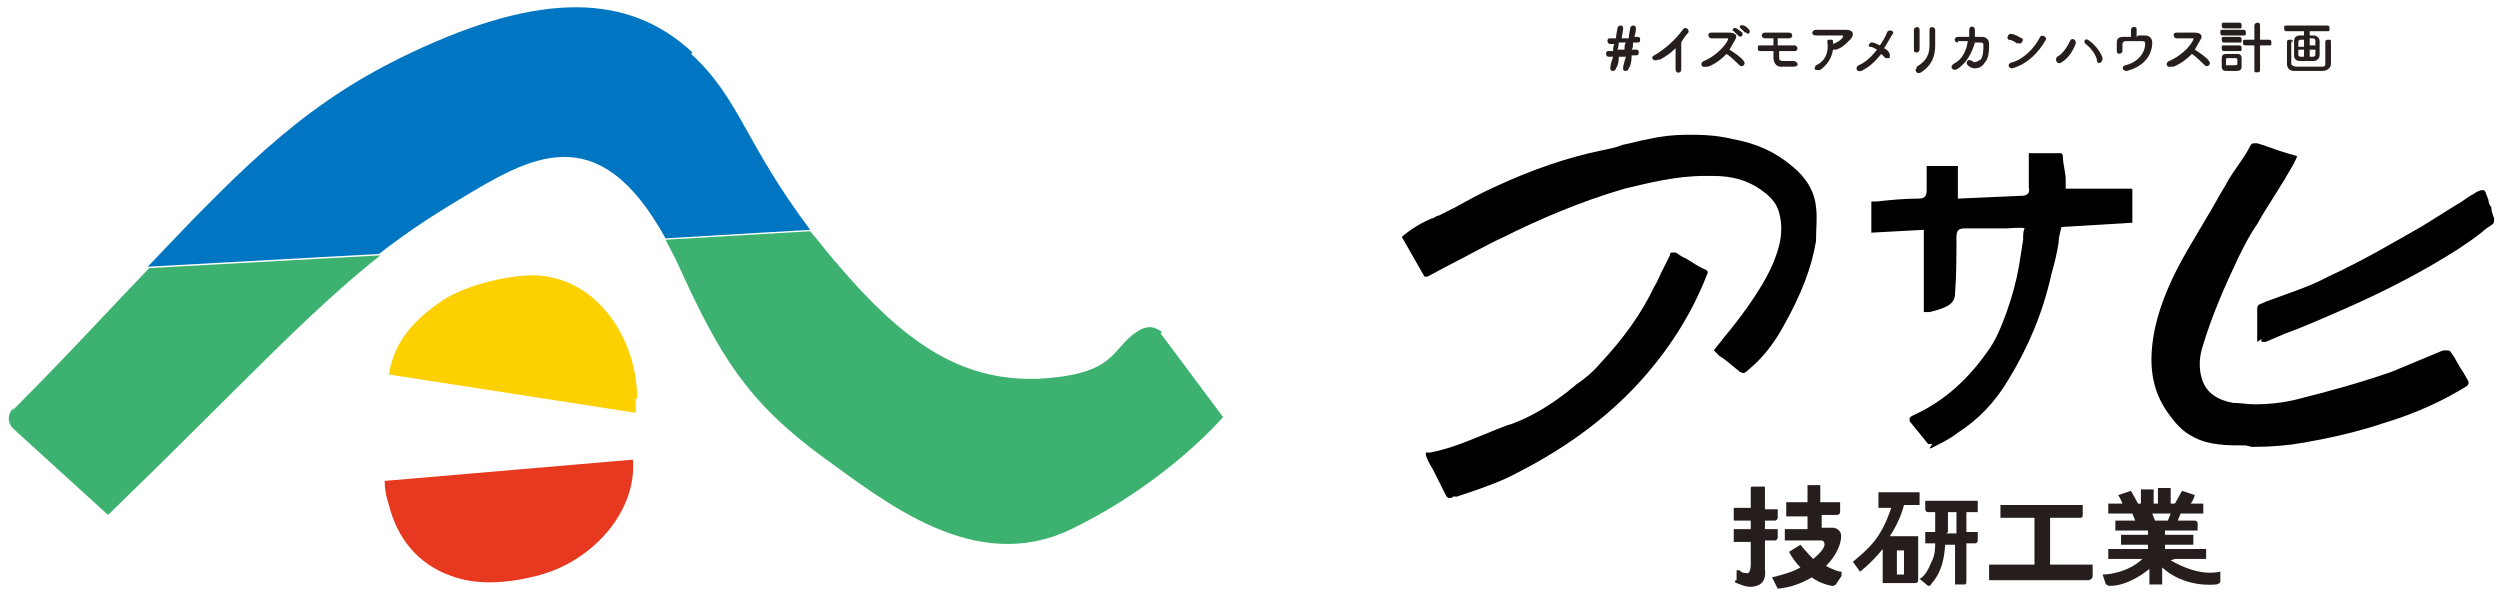 <?xml version="1.0" encoding="UTF-8"?>
<svg id="_レイヤー_1" data-name="レイヤー_1" xmlns="http://www.w3.org/2000/svg" width="62.1mm" height="14.8mm" version="1.1" viewBox="0 0 176 42">
  <!-- Generator: Adobe Illustrator 29.0.0, SVG Export Plug-In . SVG Version: 2.1.0 Build 186)  -->
  <defs>
    <style>
      .st0 {
        fill: #3db270;
      }

      .st1 {
        fill: #fdd000;
      }

      .st2 {
        fill: #251e1c;
      }

      .st3 {
        fill: #e73820;
      }

      .st4 {
        fill: #0075c1;
      }
    </style>
  </defs>
  <g id="_レイヤー_11" data-name="_レイヤー_1">
    <g>
      <path class="st1" d="M44.8,28.1c0-4.1-2.7-8.5-7.2-8.7-2,0-4.8.7-6.4,1.7-2.6,1.7-3.6,3.4-3.9,5.3l17.4,2.7c0-.3,0-.7,0-1Z"/>
      <path class="st3" d="M27,33.9c0,.6.1,1.1.3,1.7.6,2.4,2.1,4.2,4.4,5,1.6.6,3.6.6,6,0,4-1,7.1-4.6,6.8-8.2,0,0-17.5,1.5-17.5,1.5Z"/>
    </g>
    <g>
      <path class="st0" d="M.8,28.8c-.4.4-.4,1,0,1.4l6.7,6.1c9.1-8.8,14-14.2,19.2-18.3l-16.3.9c-2.7,2.8-5.7,6.1-9.6,10Z"/>
      <path class="st0" d="M81.8,23.4c-.7-.5-1.2-.4-1.8,0-1.8,1.2-1.4,3-6.9,3.3-5.6.2-9.6-2.7-14.2-8.1-.7-.8-1.3-1.6-1.9-2.3l-10.2.6c.3.6.7,1.3,1,2,2.8,6.1,4.7,9.4,10.2,13.4,4.2,3,10.6,8.3,17.4,5s10.7-7.9,10.7-7.9l-4.4-5.9h0Z"/>
      <path class="st4" d="M48.7,3.7c-4.5-4.2-10.7-4.3-19.8,0-7.2,3.4-11.4,7.5-18.6,15.1l16.3-.9c1.8-1.4,3.6-2.6,5.6-3.8,5-3,9.8-6,14.6,2.7l10.2-.6c-4.6-6.1-5-9.3-8.4-12.4h0Z"/>
    </g>
    <g>
      <path class="st2" d="M114.9,4s0,0,0,0c0,.4-.1.7-.2.8,0,.1-.1.2-.2.2s-.2,0-.2-.2,0,0,0,0c0-.2.2-.8.2-.8s0,0,0,0h-.5s0,0,0,0c0,.4-.1.7-.2.8,0,.1-.1.2-.2.2s-.2,0-.2-.2c0,0,0-.3.2-.8,0,0,0,0,0,0,0,0-.2,0-.3,0-.2,0-.2-.2-.2-.2,0-.1,0-.2.2-.2h0c0,0,.2,0,.3,0s0,0,0,0c0-.2,0-.4.1-.5,0,0,0,0,0,0,0,0-.2,0-.3,0-.2,0-.2-.2-.2-.2,0-.1,0-.2.2-.2h0c0,0,.3,0,.4,0s0,0,0,0c0-.3.1-.6.1-.7,0-.1.1-.2.2-.2s.2,0,.2.2,0,0-.1.7h0s0,0,0,0h.5s0,0,0,0c0-.3.1-.6.1-.7,0-.1.1-.2.2-.2s.2,0,.2.2,0,.2-.1.6h0s0,0,0,0h.2c.2,0,.2.1.2.2s0,.2-.2.2h-.3s0,0,0,0c0,.2,0,.4-.1.5h0s0,0,0,0h.3c.2,0,.2.1.2.2s0,.2-.2.2h-.3s0,0,0,0ZM114,2.9s0,0,0,0c0,.4-.1.6-.1.6,0,0,0,0,0,0h.5s0,0,0,0c0-.2,0-.4.1-.5,0,0,0,0,0,0s0,0,0,0c0,0-.5,0-.5,0Z"/>
      <path class="st2" d="M116.8,4.2c-.4.2-.6-.2-.3-.3.7-.4,1.5-1.1,2-1.8.2-.3.5,0,.4.2-.2.2-.4.5-.5.7,0,.4,0,1.5,0,1.9,0,.3-.4.3-.4,0,0-.3,0-1,0-1.5-.3.3-.7.6-1.1.8h0Z"/>
      <path class="st2" d="M120.1,4.7c-.3.1-.4-.3-.1-.4.7-.3,1.4-.9,1.7-1.5,0,0,0-.1,0-.1-.3,0-.8,0-1.2,0-.2,0-.3-.4,0-.4.3,0,.9,0,1.3,0s.6.2.4.5c-.1.2-.3.5-.4.7.3.2.8.5,1,.8.2.2-.1.5-.3.3-.2-.2-.6-.6-.9-.8-.4.4-.8.7-1.3.9h0ZM122.4,2.5c0,0-.2-.2-.3-.3-.2-.1,0-.3.2-.2,0,0,.3.2.4.3.1.2-.1.4-.3.2h0ZM122.9,2.3c0,0-.2-.2-.3-.3-.2-.1,0-.3.2-.2.1,0,.3.2.4.3.1.2-.1.4-.2.2Z"/>
      <path class="st2" d="M124,3.6c-.1,0-.2,0-.2-.2s0-.2.2-.2h.9c0-.2,0-.4,0-.5-.2,0-.4,0-.6,0-.3,0-.3-.4,0-.4.4,0,1.3,0,1.7,0,.3,0,.3.4,0,.4-.2,0-.5,0-.8,0,0,.2,0,.4,0,.5.4,0,.9,0,1.2,0,.2,0,.3.4,0,.4s-.7,0-1.1,0c0,.1,0,.3,0,.4,0,.2,0,.3.3.3.2,0,.5,0,.7,0,.3,0,.5.4,0,.4-.3,0-.6,0-.9,0-.3,0-.5-.3-.5-.6,0-.2,0-.3,0-.5-.3,0-.7,0-.9,0h0Z"/>
      <path class="st2" d="M128.2,4.9c-.2.1-.3,0-.4,0,0,0,0-.2.1-.3.7-.3.9-1,.8-1.6,0-.2,0-.2.2-.2s.2,0,.2.2c0,0,0,.1,0,.1,0,0,0,0,0,0,.3-.1.6-.3.7-.5,0,0,0-.1,0-.1-.5,0-1.3,0-1.9,0-.4,0-.3-.4,0-.4.6,0,1.5,0,2.1,0s.6.4.3.7c-.3.3-.6.6-1,.7,0,0-.2,0-.2,0-.1.6-.4,1.1-1,1.5h0Z"/>
      <path class="st2" d="M131.1,5c-.3.1-.5-.2-.2-.4.5-.2.9-.6,1.3-1.1-.2-.1-.3-.2-.5-.2-.2,0,0-.4.2-.3.1,0,.3.1.5.2.2-.3.4-.6.5-.9.1-.3.6-.1.4.1-.2.3-.4.7-.6,1,.2.1.3.2.4.4,0,.1,0,.2,0,.3,0,0-.2,0-.3,0,0,0-.2-.2-.3-.3-.4.5-.8.9-1.4,1.2h0Z"/>
      <path class="st2" d="M135,3.7c-.1,0-.2,0-.2-.2,0-.4,0-1,0-1.4,0-.2.4-.3.4,0,0,.4,0,1.1,0,1.4,0,.1-.1.2-.2.2h0ZM135,4.7c.7-.4.9-.9.9-1.5s0-.8,0-1.1.4-.2.4,0c0,.3,0,.8,0,1.1,0,.7-.2,1.4-1,1.9-.3.2-.5-.2-.3-.3h0Z"/>
      <path class="st2" d="M137.9,3c-.3,0-.3-.4,0-.4.2,0,.5,0,.8,0,0-.2,0-.4,0-.5,0-.3.4-.3.4,0,0,.2,0,.3,0,.5.2,0,.3,0,.5,0,.3,0,.5.2.5.5,0,.4,0,1-.3,1.3-.2.4-.8.6-1.2.2-.2-.2,0-.5.3-.3.2.2.4,0,.6-.1.2-.2.2-.8.2-1,0-.1,0-.2-.2-.2-.1,0-.3,0-.4,0-.2.7-.6,1.5-1.3,1.9-.3.1-.5-.2-.2-.4.6-.3.9-.9,1-1.6-.3,0-.5,0-.7,0h0Z"/>
      <path class="st2" d="M142.1,3.1c-.1-.1-.4-.3-.6-.3-.2,0-.1-.5.2-.4.2,0,.5.2.7.3.1,0,.1.2,0,.3s-.2.1-.3,0h0ZM141.8,4.8c-.3.1-.5-.3-.1-.4.8-.2,1.6-1,2-1.8.1-.2.5,0,.4.2-.5.9-1.3,1.7-2.3,2h0Z"/>
      <path class="st2" d="M144.9,4c.4-.2.7-.7.9-1.1.1-.3.5-.1.4.2-.2.5-.5,1-1,1.3-.3.2-.5-.2-.3-.4h0ZM147.7,4.2c-.1-.4-.5-.9-.8-1.1-.2-.2,0-.5.3-.2.4.3.8.8.9,1.2,0,.3-.3.5-.4.2Z"/>
      <path class="st2" d="M150.6,2.5c.2,0,.4,0,.5,0,.3,0,.5.2.5.5,0,.9-.6,1.7-1.8,2-.3,0-.4-.3-.1-.4.9-.2,1.4-.9,1.4-1.5,0-.1,0-.2-.2-.2-.3,0-1,0-1.2,0-.1,0-.2.1-.2.2s0,.3,0,.5c0,.2-.4.3-.4,0,0-.1,0-.4,0-.6,0-.4.3-.4.5-.4s.3,0,.5,0c0-.2,0-.4,0-.5s.1-.2.2-.2.2,0,.2.2v.5h0Z"/>
      <path class="st2" d="M152.9,4.7c-.3.1-.4-.3-.1-.4.7-.3,1.4-.9,1.7-1.5,0,0,0-.1,0-.1-.3,0-.8,0-1.2,0-.2,0-.3-.4,0-.4.3,0,.9,0,1.3,0s.6.2.4.5c-.1.2-.3.5-.4.7.3.2.8.5,1,.8.2.2-.1.5-.3.3-.2-.2-.6-.6-.9-.8-.4.4-.8.7-1.3.9h0Z"/>
      <path class="st2" d="M156.6,2.5c-.1,0-.2,0-.2-.2s0-.2.2-.2h1.4c.1,0,.2,0,.2.2s0,.2-.2.2h-1.4ZM157.6,5c0,0-.2,0-.4,0s-.3,0-.4,0c-.2,0-.3-.1-.3-.3,0,0,0-.2,0-.4s0-.2,0-.2c0-.2.1-.3.3-.3,0,0,.2,0,.4,0s.3,0,.4,0c.2,0,.3.1.3.3,0,0,0,.2,0,.3s0,.2,0,.3c0,.2-.1.3-.4.3h0ZM156.7,2c-.1,0-.2,0-.2-.2s0-.2.2-.2h1c.1,0,.2,0,.2.2s0,.2-.2.2h-1ZM156.7,3.6c-.1,0-.2,0-.2-.2s0-.2.2-.2h1c.1,0,.2,0,.2.2s0,.2-.2.2h-1ZM156.7,3c-.1,0-.2,0-.2-.2s0-.2.2-.2h1c.1,0,.2,0,.2.2s0,.2-.2.2h-1ZM157.6,4.4c0,0,0-.2,0-.2,0,0,0-.1-.1-.1s-.2,0-.3,0-.2,0-.3,0c-.1,0-.1,0-.1.3s0,.1,0,.2c0,0,0,0,.4,0s.4,0,.4-.1c0,0,0-.1,0-.2ZM158.8,3.2h-.6c-.1,0-.2,0-.2-.2s0-.2.2-.2h.6s0-1,0-1c0-.1.1-.2.2-.2s.2,0,.2.2v1s.6,0,.6,0c.1,0,.2,0,.2.2s0,.2-.2.2h-.6v1.7c0,.1,0,.2-.2.2s-.2,0-.2-.2v-1.7Z"/>
      <path class="st2" d="M162.7,2.2v.3c.1,0,.2,0,.3,0,.2,0,.4.2.4.4,0,.1,0,.3,0,.5s0,.4,0,.5c0,.2-.2.4-.4.4-.2,0-.3,0-.5,0s-.2,0-.5,0c-.3,0-.4-.2-.4-.4,0-.1,0-.3,0-.5s0-.4,0-.5c0-.2.1-.4.4-.4.1,0,.2,0,.3,0v-.3h-1.2c-.1,0-.2,0-.2-.2s0-.2.2-.2h2.8c.1,0,.2,0,.2.2s0,.2-.2.2h-1.2ZM161.4,2.9c0,.3,0,.6,0,.9s0,.4,0,.6c0,.2,0,.2.3.3.2,0,.6,0,.9,0s.7,0,.9,0c.2,0,.3,0,.3-.2,0-.2,0-.4,0-.7s0-.6,0-.8h0c0-.1,0-.2.2-.2s.2,0,.2.2c0,.2,0,.4,0,.7s0,.6,0,.8c0,.3-.3.5-.6.5-.3,0-.7,0-1,0s-.7,0-1,0c-.3,0-.5-.2-.5-.5,0-.3,0-.5,0-.8s0-.5,0-.7c0-.1,0-.2.2-.2s.2,0,.2.2h0s0,0,0,0ZM162.3,2.8h-.2c-.1,0-.2,0-.2.2,0,0,0,.2,0,.3h.4v-.5ZM162.3,3.5h-.4c0,.1,0,.3,0,.3,0,.2,0,.2.4.2,0,0,0-.5,0-.5ZM163.1,3.2c0-.1,0-.2,0-.3,0-.2-.1-.2-.4-.2v.5h.4ZM162.9,4c.1,0,.2,0,.2-.2,0,0,0-.2,0-.3h-.4v.5h.2s0,0,0,0Z"/>
    </g>
    <g>
      <g>
        <path class="st2" d="M124.3,38.1h.7c.1,0,.2-.1.2-.2v-.6h-.9c0-.3,0-.4,0-.6h.7c.1,0,.2-.1.2-.2v-.6h-.9c0-.8,0-1.6,0-1.6h-.9c0,0-.1,0-.1.1v1.4h-1.2v.9h1.2v.6h-1.2v.9h1.2v1.6s0,.7-.3.6c-.3,0-.4-.1-.5-.2,0,0-.2,0-.2,0v.7c-.2,0-.1.2,0,.2.3.1.8.4,1.4.2.3-.1.7-.3.6-1.2,0-.3,0-1,0-2h0Z"/>
        <path class="st2" d="M129.7,40.3c-.2,0-.5-.1-1.1-.4,0,0,0,0,0,0,1-1,1.2-2.1,1-2.4-.2-.3-.5-.3-.5-.3h-.8s0-.9,0-.9h1.1c.1,0,.2-.1.2-.2v-.7h-1.4v-1.2h-.9v1.2h-1.5v1h1.5v.9h-1.6v.8h2.6s.2,0,.2.3c0,.2-.3.6-.8,1-.5-.5-.9-1-.9-1l-.8.5c.2.4.5.8.8,1.1-.5.3-1.2.5-2,.7l.4.8c1-.1,1.7-.4,2.4-.8.4.3.9.5,1.4.6.1,0,.2,0,.3-.1l.4-.6c0,0,0-.2,0-.2h0Z"/>
        <path class="st2" d="M132.3,35.8h.9c-.7,2.1-1.5,2.8-2.7,3.8l.5.7s.8-.6,1.6-1.6v2.4s0,0,0,0h2.3c0,0,.2,0,.2-.2v-.6s0-1.7,0-1.7v-.8h-2c.4-.6.8-1.4,1-2.2h1.1v-.9h-2.9v.9h0ZM133.6,38.8h.5v1.7h-.5v-1.7Z"/>
        <path class="st2" d="M138.7,36.1h.6v-.8h-3.7v.6c0,0,0,.2.2.2h.5c0,.3,0,.8,0,1.4h-.7v.8h.7c0,.7-.1,1-.3,1.4-.4,1-.8,1.1-.8,1.1l.6.5c0,0,.2,0,.2-.1.4-.5.9-1.1,1-2.8h.7v2.8h.7c0,0,.1,0,.1-.2v-2.7h.6c0,0,.2,0,.2-.2v-.6h-.8v-1.4h0ZM137.2,37.5c0-.7,0-1.2,0-1.4h.6s0,1.5,0,1.5h-.7s0,0,0,0Z"/>
        <path class="st2" d="M144.4,36.5h2.1c.1,0,.2,0,.2-.2v-.7h-5.8v.9h2.4v3.3h-3.2v1.1h7c.1,0,.3-.1.3-.3v-.8h-3v-3.3h0Z"/>
        <path class="st2" d="M153.2,39.4h2.2v-.7h-2.9v-.3h2v-.7h-2v-.3h2.3v-.5c0,0,0-.2-.2-.2h-1.2l.2-.5h1.6v-.7h-.9c.2-.2.3-.6.3-.6l-.9-.3-.5.9h-.3v-1.1h-.9v1.1h-.3v-1h-.9c0,0,0,1,0,1h-.2l-.5-.9-.9.3s.2.3.3.6h-1v.7h1.7l.2.5h-1.4v.7h2.3v.3h-1.9v.7h1.9v.3h-2.8v.7h2.4c-.8.8-2.1,1.1-2.8,1.1l.2.6c0,.1.2.2.3.2,1.1,0,2.2-.7,2.8-1.2v1.1h.9v-1.2c1.2,1.1,2.8,1.3,3.8,1.2.1,0,.3-.1.3-.2v-.7c-1.4.3-2.8-.4-3.5-.8h0ZM151.6,36.2h1.3l-.2.5h-.9l-.2-.5Z"/>
      </g>
      <path d="M158.2,31.4c-1.3,0-2.6,0-3.7-.6-.8-.4-1.3-1-1.8-1.7-1.2-1.7-1.4-3.6-.9-6,.4-1.8,1.2-3.6,2.3-5.5.4-.7.9-1.5,1.3-2.2.5-.8.9-1.6,1.4-2.4.3-.6.7-1.1,1.1-1.7.2-.3.4-.6.6-1,.1-.2.2-.2.3-.2s0,0,.2,0c.7.2,1.4.5,2.1.7l.7.2h0c0,.2-.2.4-.2.5l-.7,1.2c-.5.8-1,1.6-1.5,2.4-.1.2-.3.5-.4.7-.5.7-.9,1.5-1.3,2.3-.9,1.9-1.9,4.1-2.6,6.5-.2.7-.2,1.5,0,2.1.3,1,1.1,1.5,2.2,1.7.5,0,1,.1,1.5.1,1,0,2.1-.1,3.2-.4,2-.5,4.2-1.1,6.5-1.9,1.2-.5,2.4-1,3.6-1.5.1,0,.2,0,.3,0s.2,0,.3.2c.3.4.5.9.8,1.3l.4.7c0,.1,0,.2-.1.3-1.6,1-3.5,1.9-5.8,2.6-2.1.7-4,1.1-5.7,1.4-1.1.2-2.3.3-3.5.3s-.2,0-.2,0h0Z"/>
      <path d="M122.8,26.3c0,0-.2,0-.4-.2-.4-.3-.8-.7-1.3-1l-.4-.4c.2-.3.5-.6.7-.9.6-.7,1.2-1.5,1.7-2.2.9-1.3,1.8-2.7,2.2-4.3.2-.8.2-1.6,0-2.3-.2-.8-.8-1.3-1.4-1.7-.9-.6-1.9-.9-3.3-.9-.2,0-.3,0-.5,0-2.1,0-4,.5-5.7.9-3.1.9-6.1,2.2-8.5,3.4-1.3.6-2.5,1.3-3.7,1.9-.6.3-1.1.6-1.7.9,0,0-.1,0-.2,0h0s-1.6-2.8-1.6-2.8c.7-.6,1.4-1,2.1-1.3.2,0,.3-.2.5-.2.4-.2.8-.4,1.2-.6.9-.5,1.8-1,2.7-1.4,2.8-1.3,5.2-2.1,7.6-2.6.5-.1,1-.2,1.5-.4.6-.1,1.2-.3,1.8-.4.9-.2,1.8-.3,2.7-.3s2,0,3.2.3c1.7.3,3,.9,4.2,1.9,1,.8,1.6,1.8,1.7,2.9.1.7,0,1.5,0,2.4-.3,1.8-1,3.7-2.3,6-.6,1.1-1.4,2.2-2.5,3.1-.2.2-.3.2-.4.2h0Z"/>
      <path d="M136.1,31.3c-.1,0-.2,0-.3,0-.4-.5-.8-1-1.3-1.6,0,0,0-.1,0-.2,0,0,0-.1.2-.2,2-.9,3.7-2.3,5.2-4.4.7-.9,1.1-2,1.4-2.8.4-1.1.7-2.2.9-3.3.1-.6.2-1.3.3-1.9,0-.3,0-.6.1-.8h0c0-.1-1.3,0-1.3,0-1,0-1.9,0-2.9,0-.4,0-.6.1-.6.6,0,1.4,0,2.7-.1,4,0,.4-.2.7-.6.9-.4.2-.8.3-1.2.4,0,0-.1,0-.2,0,0,0-.1,0-.2,0,0,0,0-.2,0-.3,0-.7,0-1.3,0-2,0-.4,0-.8,0-1.3,0-.5,0-.9,0-1.4v-.8l-3.7.2v-.4c0-.6,0-1.2,0-1.8,0,0,.1,0,.2,0h.2c.9-.1,1.9-.2,2.9-.2.5,0,.6-.2.6-.6,0-.3,0-.7,0-1,0-.2,0-.3,0-.5,0,0,0-.1,0-.2h2.2v2.3l4.5-.2c.4,0,.6-.2.5-.6,0-.5,0-1,0-1.5v-.6c0,0,0-.3,0-.3h.4c.6,0,1.3,0,1.9,0,0,0,.1.1.1.2,0,.6.2,1.1.2,1.7v.6c0,0,1.7,0,1.7,0,.3,0,.7,0,1,0,.6,0,1.1,0,1.7,0h.1c.2,0,.2,0,.2.1,0,.6,0,1.1,0,1.7v.6l-5,.3s-.2.7-.2,1.1c-.1.7-.3,1.5-.5,2.2-.6,2.7-1.6,5.1-3,7.4-1,1.7-2.2,2.9-3.6,3.8-.5.4-1.1.7-1.9,1.1,0,0,0,0-.1,0h0Z"/>
      <path d="M102,35.1c0,0-.1,0-.2-.2-.3-.6-.6-1.2-.9-1.8-.2-.3-.4-.7-.5-1,0,0,0-.1,0-.2,0,0,0,0,0,0,0,0,0,0,0,0,0,0,.2,0,.3,0,1.6-.3,3.1-1,4.6-1.6.3-.1.7-.3,1.1-.4,1.4-.5,2.7-1.3,4-2.3.2-.2.4-.3.6-.5.6-.4,1.2-.9,1.7-1.5,1.6-1.7,2.9-3.5,3.8-5.4.2-.3.3-.6.5-1,.2-.4.4-.8.6-1.2,0-.2.1-.2.2-.2,0,0,.1,0,.2,0,.2.1.4.3.7.4.5.3.9.6,1.4.8.2.1.2.2.1.4-1.1,2.8-2.7,5.3-4.8,7.6-2.4,2.6-5.4,4.8-9.3,6.7-1.1.5-2.3.9-3.5,1.3h-.3c0,.1-.1.1-.2.1h0Z"/>
      <path d="M159,24.1c0-.2,0-.4,0-.6,0-.3,0-.5,0-.8,0-.3,0-.5,0-.8,0-.3,0-.4.3-.5.4-.2.8-.3,1.3-.5,1.1-.4,2.3-.8,3.4-1.4,2.4-1.1,4.6-2.4,6.7-3.6.8-.5,1.6-1,2.4-1.5.4-.2.7-.5,1.1-.7.3-.2.5-.3.7-.3s.2.2.4.7c0,.2.1.4.2.5,0,.3.1.5.2.8,0,.2,0,.3-.1.4-.3.2-.6.4-.8.6-.5.4-1.1.8-1.7,1.2-2.2,1.4-4.8,2.8-8,4.2-1.4.6-2.7,1.2-4.1,1.7l-1.4.6c0,0-.2,0-.3,0,0,0,0,0,0,0,0,0,0-.1,0-.2h0Z"/>
    </g>
  </g>
</svg>